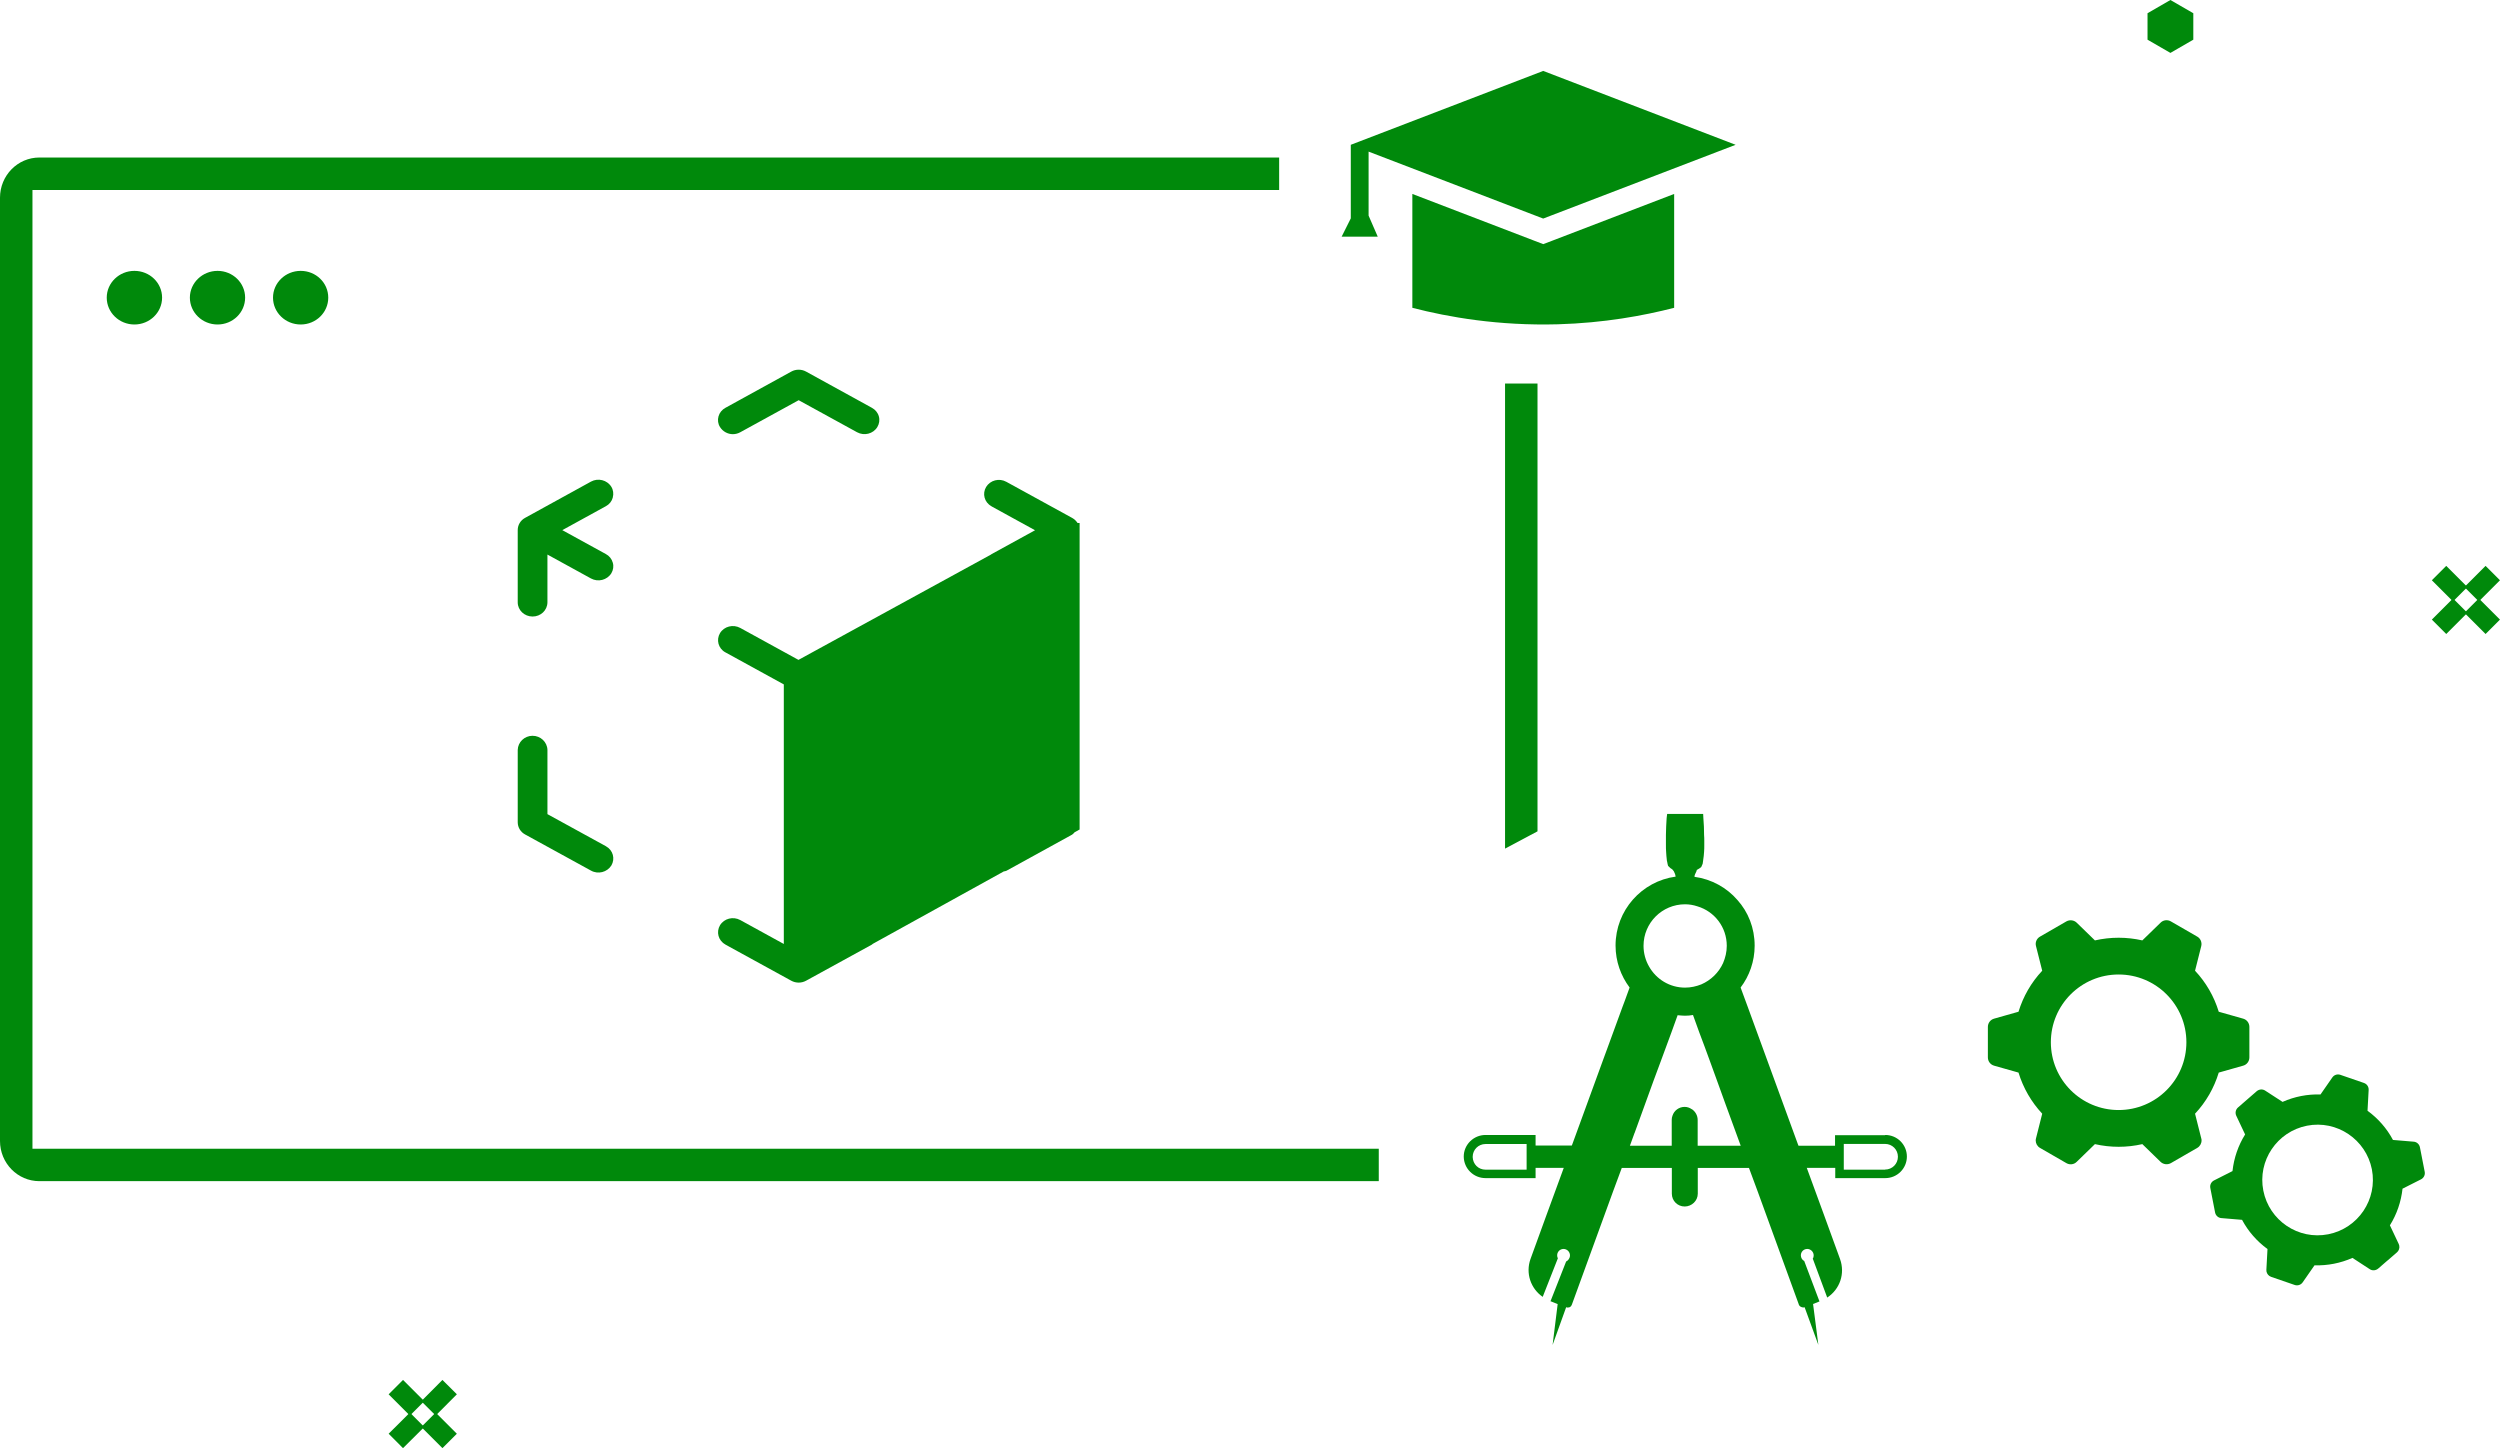 <svg viewBox="0 0 245.69 142.32" xmlns="http://www.w3.org/2000/svg" id="Layer_2">
  <defs>
    <style>
      .cls-1 {
        fill: none;
        stroke: #00890b;
        stroke-miterlimit: 10;
        stroke-width: 2px;
      }

      .cls-2 {
        fill: #00890b;
      }
    </style>
  </defs>
  <g id="Layer_1-2">
    <g id="Browser">
      <path d="M10.49,29.25c0,1.46,1.22,2.64,2.72,2.64s2.72-1.18,2.72-2.64-1.22-2.63-2.72-2.63-2.72,1.18-2.72,2.63h0Z" class="cls-2"></path>
      <path d="M18.66,29.25c0,1.46,1.22,2.64,2.72,2.64s2.71-1.18,2.71-2.64-1.22-2.63-2.71-2.63-2.72,1.18-2.72,2.63h0Z" class="cls-2"></path>
      <path d="M26.83,29.25c0,1.46,1.22,2.64,2.72,2.64s2.71-1.18,2.71-2.64-1.21-2.63-2.71-2.63-2.72,1.18-2.72,2.63h0Z" class="cls-2"></path>
      <path d="M135.5,112.89v3.19H3.87c-2.14,0-3.87-1.77-3.87-3.95V19.43c0-2.18,1.73-3.95,3.87-3.95h121.84v3.19H3.19v94.22h132.31Z" class="cls-2"></path>
      <polygon points="151.1 37.69 151.1 81.7 147.91 83.4 147.91 37.69 151.1 37.69" class="cls-2"></polygon>
      <g id="_60">
        <path d="M72.02,42.67c.26,0,.51-.07.73-.19l5.74-3.15,5.74,3.15c.7.38,1.58.16,1.99-.51.19-.31.25-.7.15-1.05-.1-.36-.35-.66-.68-.84l-6.47-3.56c-.45-.25-1.01-.25-1.46,0l-6.47,3.56c-.33.18-.58.48-.68.84-.1.35-.05.74.15,1.05.27.43.75.7,1.26.7h0Z" class="cls-2"></path>
        <path d="M52.32,72.31c-.79.01-1.42.63-1.44,1.39v7.11c0,.5.28.96.73,1.2l6.47,3.55c.7.39,1.58.16,2-.5.39-.66.17-1.5-.51-1.88,0,0-.02-.01-.03-.02l-5.74-3.15v-6.31c-.02-.78-.68-1.4-1.48-1.39h0Z" class="cls-2"></path>
        <path d="M60.22,48.89c.1-.35.05-.74-.14-1.05-.42-.67-1.3-.89-2-.51l-6.47,3.56c-.45.24-.73.7-.73,1.2v7.11c0,.77.66,1.39,1.46,1.39.8,0,1.45-.61,1.46-1.39v-4.7l4.28,2.35c.7.38,1.58.16,2-.51.19-.32.25-.7.14-1.05-.1-.36-.34-.66-.68-.84l-4.28-2.35,4.28-2.35c.34-.18.58-.48.68-.84h0Z" class="cls-2"></path>
        <path d="M77.03,88.06v4.71l-4.28-2.35c-.7-.38-1.58-.16-1.99.51-.39.66-.17,1.5.51,1.88,0,0,.02,0,.02.02l6.47,3.55c.45.25,1.01.25,1.46,0l6.47-3.55s.05-.05.08-.07l12.88-7.12c.08-.01.17-.03.25-.06l6.47-3.56c.09-.07.17-.14.24-.23l.49-.27v-30.12h-.2c-.13-.2-.31-.38-.53-.5l-6.47-3.55c-.7-.39-1.58-.16-1.99.51-.39.66-.17,1.5.51,1.88,0,0,.02,0,.02.02l4.28,2.35-4.28,2.35s-.03.03-.05.04l-18.92,10.35-5.72-3.14c-.7-.38-1.58-.16-1.99.51-.39.66-.17,1.5.51,1.88,0,0,.01,0,.02.01l5.74,3.15v6.31s0,.03,0,.05v14.41s0,.03,0,.05h0Z" class="cls-2"></path>
      </g>
    </g>
    <g>
      <path d="M151.66,23.99l-.84-.32-12.02-4.61v11.19c3.55.92,8.46,1.78,14.31,1.62,4.52-.13,8.39-.84,11.42-1.62v-11.19l-12.02,4.61-.84.32Z" class="cls-2"></path>
      <polygon points="134.5 14.9 151.66 21.48 170.57 14.23 151.66 6.97 132.75 14.23 132.75 21.46 131.85 23.26 135.4 23.26 134.5 21.19 134.5 14.9" class="cls-2"></polygon>
    </g>
    <polygon points="215.55 3.9 215.55 1.3 213.3 0 211.05 1.3 211.05 3.9 213.3 5.2 215.55 3.9" class="cls-2"></polygon>
    <g>
      <line y2="58.4" x2="242.9" y1="56.32" x1="244.98" class="cls-1"></line>
      <line y2="61.6" x2="239.7" y1="59.52" x1="241.78" class="cls-1"></line>
      <line y2="59.52" x2="242.9" y1="61.6" x1="244.98" class="cls-1"></line>
      <line y2="56.32" x2="239.7" y1="58.4" x1="241.78" class="cls-1"></line>
    </g>
    <g>
      <line y2="138.41" x2="42.11" y1="136.32" x1="44.19" class="cls-1"></line>
      <line y2="141.61" x2="38.9" y1="139.53" x1="40.99" class="cls-1"></line>
      <line y2="139.53" x2="42.11" y1="141.61" x1="44.19" class="cls-1"></line>
      <line y2="136.32" x2="38.9" y1="138.41" x1="40.99" class="cls-1"></line>
    </g>
    <path d="M185.26,111.56h-4.92v1.04h-3.59l-.07-.18-4.92-13.47-.7-1.9c.86-1.13,1.38-2.57,1.38-4.11,0-1.74-.63-3.32-1.71-4.51-1.04-1.2-2.53-2.03-4.2-2.26v-.05c0-.11.09-.29.18-.47l.05-.16.09-.05c.11-.07.25-.14.34-.23l.14-.32.05-.34v-.02c.05-.27.07-.54.09-.81.02-.23.02-.43.02-.65v-.43c0-.18,0-.38-.02-.59,0-.54-.02-1.08-.07-1.65l-.02-.41h-3.54l-.05.41c-.05.54-.05,1.11-.07,1.65v.95c0,.25,0,.5.02.72,0,.27.05.54.07.81v.02s.02.09.05.23l.02.11.05.2.09.09c.09.11.2.18.32.25l.16.2c.09.18.16.36.16.47,0,.02.02.02.02.05-3.34.45-5.91,3.32-5.91,6.77,0,1.56.52,2.98,1.38,4.13l-.05.14-.41,1.13-.23.61-1.51,4.13-.43,1.17-2.98,8.17-.07.18h-3.56v-1.04h-4.92c-1.17,0-2.14.95-2.14,2.12v.02c.02,1.17.97,2.1,2.14,2.1h4.92v-1.01h2.77l-1.71,4.67-1.56,4.29c-.5,1.4.02,2.91,1.2,3.72l1.49-3.79c-.05-.09-.07-.18-.07-.29,0-.34.27-.63.63-.63.34,0,.63.29.63.63,0,.27-.16.5-.38.61l-1.51,3.84s-.02.02-.04.05l.72.29-.5,4.02,1.33-3.7h.07s.02.02.02.02h.07c.07,0,.11-.02.16-.02.07-.05.14-.07.18-.14.02-.05.05-.09.07-.14l4.04-11.1.86-2.32h4.92v2.53c0,.7.56,1.26,1.26,1.26s1.29-.56,1.29-1.26v-2.53h5.03l.86,2.32,4.04,11.1v.02s.05.07.07.11c.05.05.09.09.16.11.05.02.11.05.18.05h.07s.07-.02.09-.02l1.35,3.7-.52-4.02.63-.25-1.49-3.95v-.02c-.2-.09-.34-.32-.34-.56,0-.34.27-.63.63-.63.34,0,.63.29.63.63,0,.11-.02.23-.09.32l1.42,3.83c1.24-.81,1.78-2.35,1.26-3.79l-1.56-4.29-1.71-4.67h2.8v1.01h4.92c1.17,0,2.12-.95,2.12-2.12s-.95-2.12-2.12-2.12ZM150.03,114.95h-4.04c-.7,0-1.24-.54-1.26-1.24v-.02c0-.7.56-1.26,1.26-1.26h4.04v2.53ZM165.59,88.87c.43,0,.83.07,1.22.2,1.69.5,2.89,2.05,2.89,3.88,0,.61-.14,1.17-.36,1.69-.43.95-1.2,1.69-2.14,2.1-.5.2-1.04.32-1.6.32-1.51,0-2.84-.83-3.54-2.08-.34-.59-.54-1.29-.54-2.03,0-2.26,1.83-4.08,4.08-4.08ZM166.84,112.6v-2.53c0-.45-.23-.83-.56-1.06h-.02c-.2-.14-.43-.23-.7-.23-.56,0-1.04.36-1.2.88-.05.11-.07.27-.07.41v2.53h-4.11l.45-1.24v-.02h.02v-.02l1.85-5.1.72-1.94.45-1.22.59-1.6.61-1.69c.25.02.47.05.72.05.27,0,.54-.02.79-.07l.61,1.69.54,1.44.52,1.42.77,2.12.74,2.05.9,2.46.61,1.67h-4.24ZM185.26,114.95h-4.06v-2.53h4.06c.7,0,1.26.56,1.26,1.26s-.56,1.26-1.26,1.26Z" class="cls-2"></path>
    <g>
      <path d="M214.64,113.56l1.3-.75c.26-.15.42-.43.42-.73,0-.07,0-.14-.03-.21l-.61-2.42c1.08-1.15,1.87-2.53,2.33-4.04l2.4-.68c.36-.1.61-.43.61-.81v-3c0-.38-.25-.71-.61-.81l-2.4-.68c-.46-1.51-1.26-2.89-2.33-4.03l.61-2.42c.09-.36-.07-.75-.39-.93l-1.3-.75-1.3-.75c-.33-.19-.74-.14-1.01.13l-1.79,1.74c-1.53-.35-3.13-.35-4.66,0l-1.79-1.74c-.27-.26-.68-.31-1.01-.13l-1.3.75-1.3.75c-.33.19-.49.57-.39.93l.61,2.42c-1.08,1.15-1.87,2.53-2.33,4.03l-2.4.68c-.36.1-.61.43-.61.81v3c0,.38.25.71.61.81l2.4.68c.46,1.51,1.26,2.89,2.33,4.04l-.61,2.42c-.02.07-.03.14-.03.21,0,.3.16.58.42.73l1.3.75,1.3.75c.33.19.74.14,1.01-.13l1.79-1.74c1.53.35,3.13.35,4.66,0l1.79,1.74c.27.26.68.31,1.01.13l1.3-.75ZM208.21,109.09c-3.68,0-6.66-2.98-6.66-6.66s2.98-6.66,6.66-6.66,6.66,2.98,6.66,6.66h0c0,3.68-2.98,6.66-6.66,6.66Z" class="cls-2"></path>
      <path d="M234.65,123.87l.92-.8c.18-.16.27-.41.22-.65-.01-.06-.03-.11-.05-.16l-.87-1.84c.68-1.09,1.1-2.32,1.24-3.6l1.82-.92c.27-.14.42-.44.36-.74l-.47-2.41c-.06-.3-.31-.53-.62-.55l-2.03-.17c-.6-1.13-1.46-2.11-2.5-2.87l.11-2.04c.02-.31-.17-.59-.46-.69l-1.16-.4-1.16-.4c-.29-.1-.61,0-.79.26l-1.16,1.67c-1.28-.04-2.56.21-3.73.73l-1.71-1.11c-.26-.17-.59-.14-.83.06l-.92.8-.92.8c-.23.2-.3.53-.17.81l.87,1.84c-.68,1.09-1.1,2.32-1.24,3.6l-1.82.92c-.27.14-.42.44-.36.74l.47,2.41c.06.3.31.53.62.55l2.03.17c.6,1.13,1.46,2.11,2.5,2.87l-.11,2.04c0,.06,0,.11.01.17.05.24.22.44.45.52l1.16.4,1.16.4c.29.1.61,0,.79-.26l1.16-1.67c1.28.04,2.56-.21,3.73-.73l1.7,1.11c.26.17.59.14.83-.06l.92-.8ZM228.81,121.3c-2.95.58-5.8-1.35-6.38-4.29s1.35-5.8,4.29-6.38,5.8,1.35,6.38,4.29h0c.57,2.95-1.35,5.8-4.29,6.38Z" class="cls-2"></path>
    </g>
  </g>
</svg>